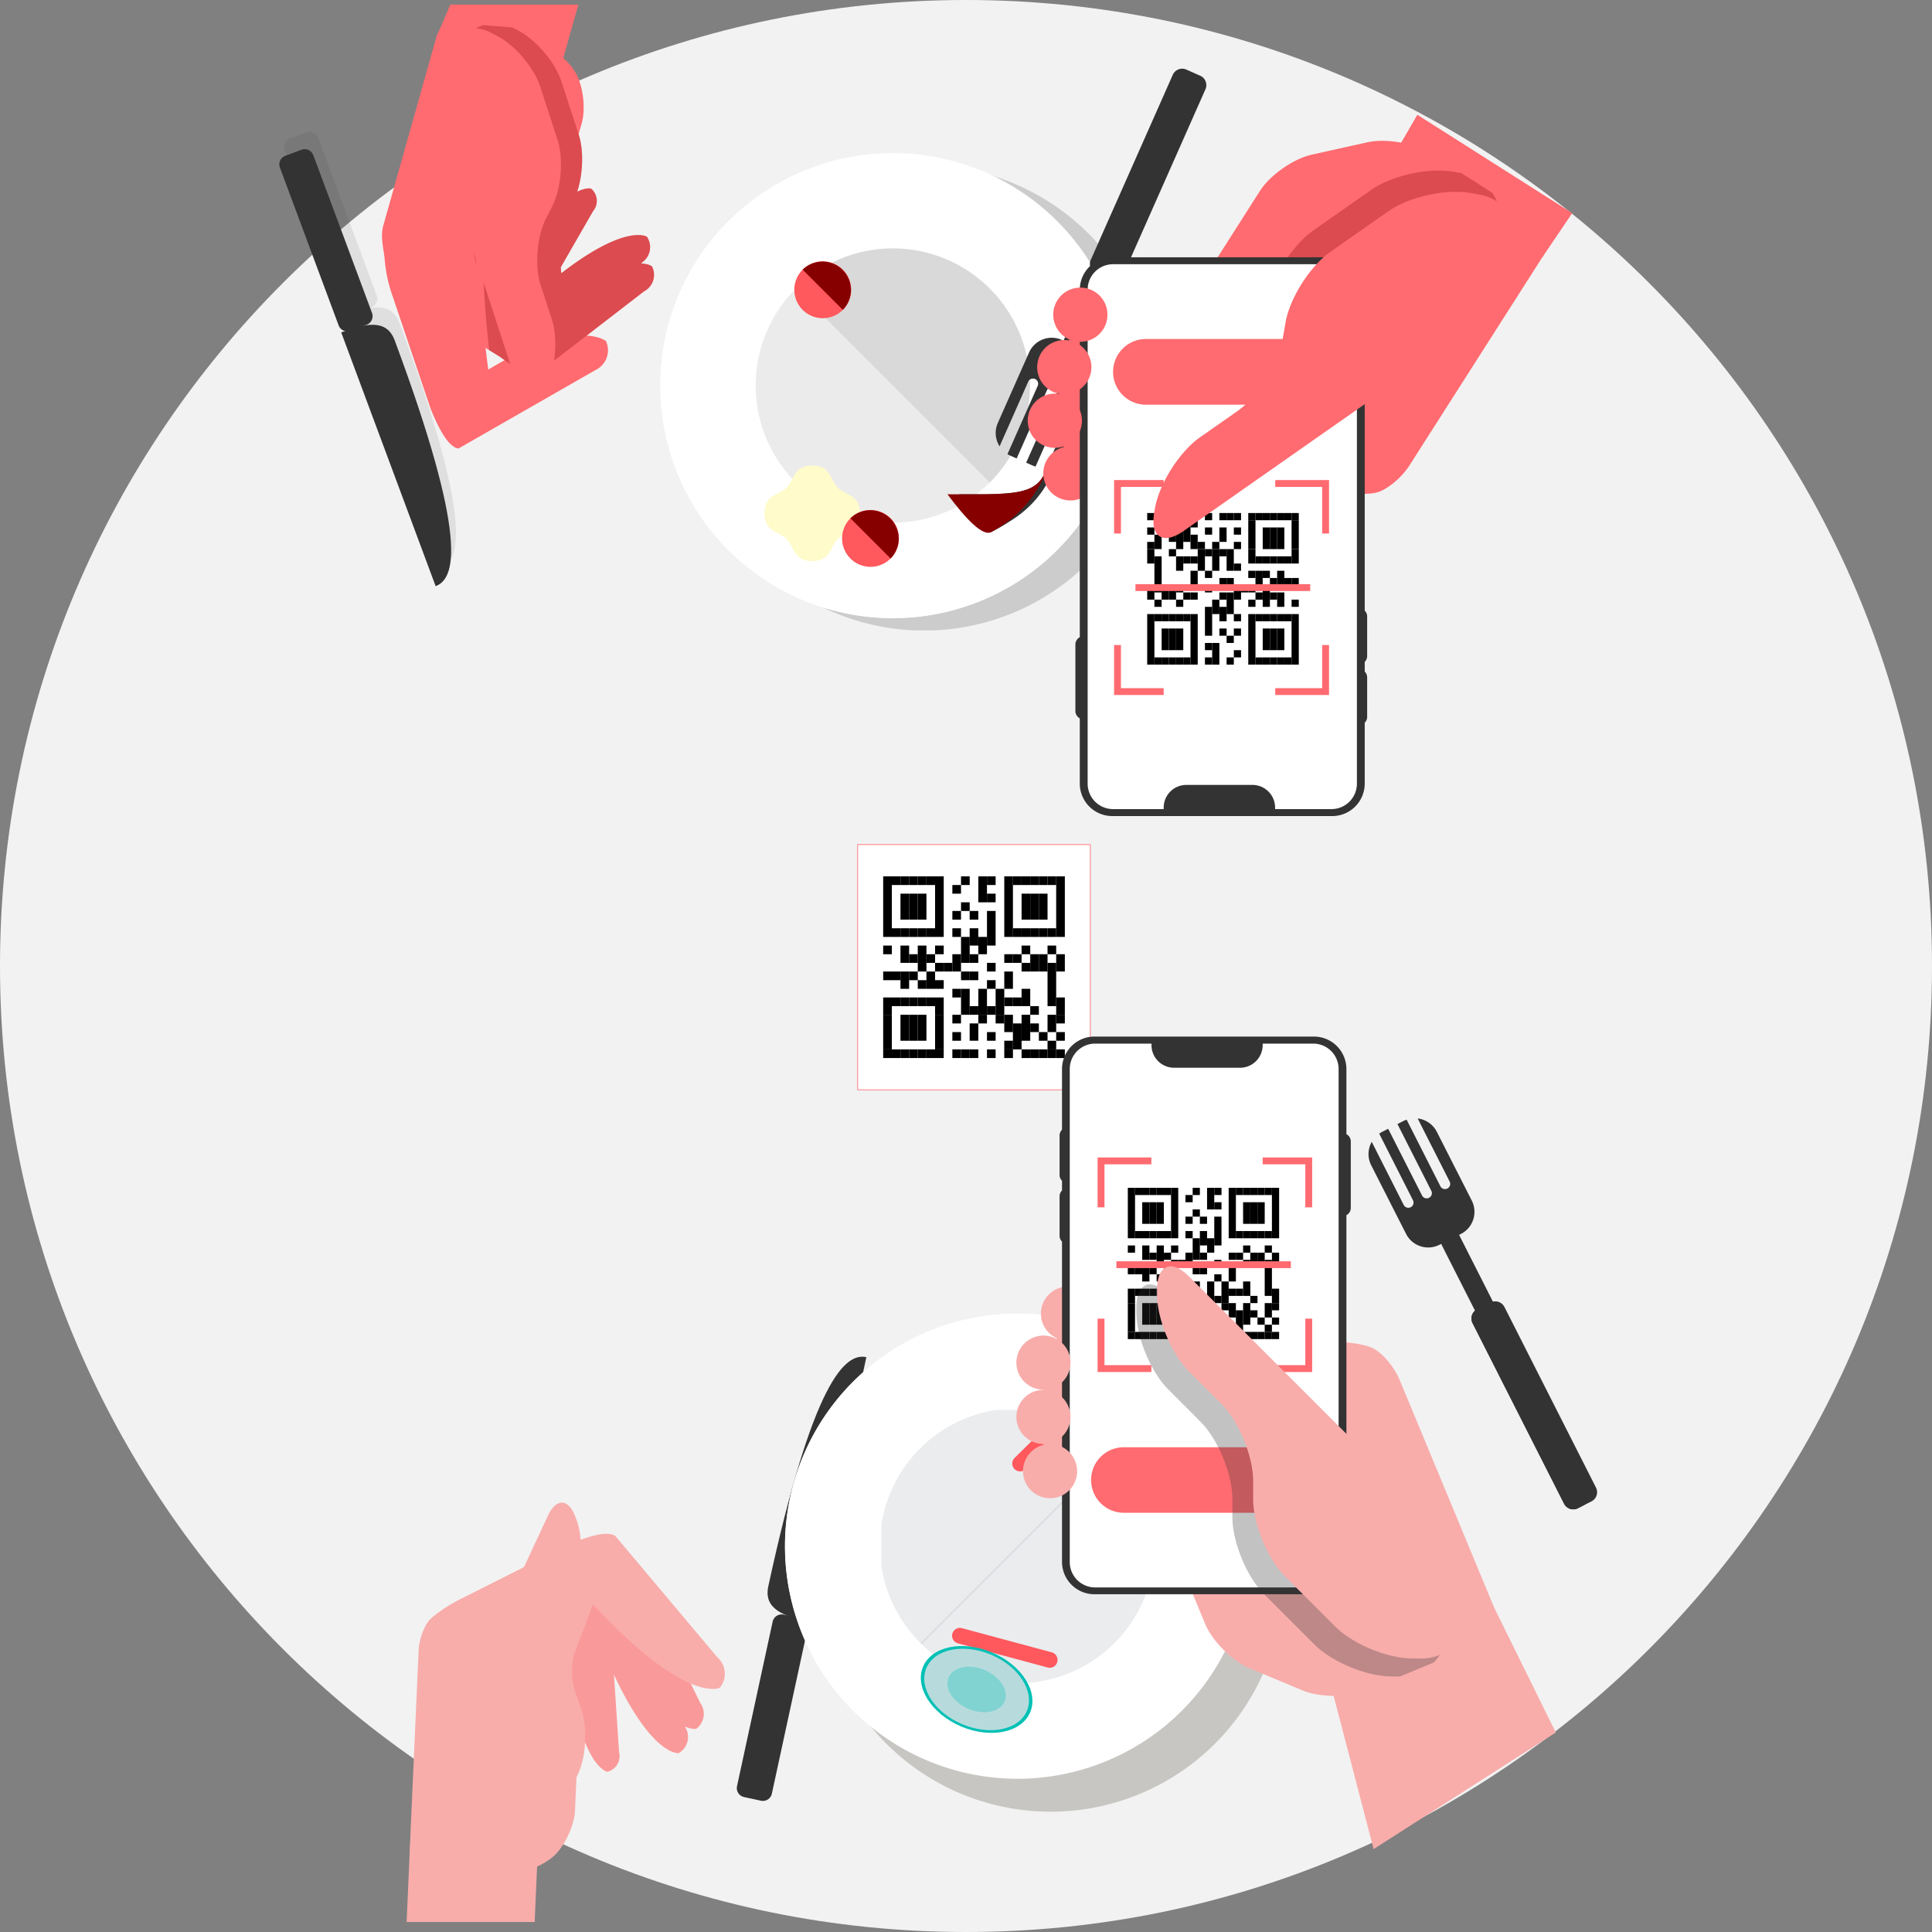 <svg id="Calque_3" data-name="Calque 3" xmlns="http://www.w3.org/2000/svg" xmlns:xlink="http://www.w3.org/1999/xlink" viewBox="0 0 1080 1080"><rect x="0" y="0" width="1080" height="1080" fill="#808080" stroke="none"/><defs><style>.cls-1,.cls-29,.cls-6{fill:none;}.cls-2{clip-path:url(#clip-path);}.cls-3{clip-path:url(#clip-path-3);}.cls-4{fill:#f2f2f2;}.cls-5{fill:#fff;}.cls-29,.cls-6{stroke:#ff6b70;stroke-miterlimit:10;}.cls-6{stroke-width:0.38px;}.cls-7{fill:#333;}.cls-8{opacity:0.1;}.cls-9{clip-path:url(#clip-path-4);}.cls-10{fill:#e3e3e2;}.cls-11{fill:#ececec;}.cls-12{opacity:0.2;}.cls-13{clip-path:url(#clip-path-5);}.cls-14{clip-path:url(#clip-path-6);}.cls-15{clip-path:url(#clip-path-7);}.cls-16{fill:#870000;}.cls-17{fill:#fffbca;}.cls-18{fill:#ff585d;}.cls-19{clip-path:url(#clip-path-8);}.cls-20{fill:#1e1503;}.cls-21{clip-path:url(#clip-path-9);}.cls-22{fill:#2c3e50;}.cls-23{clip-path:url(#clip-path-10);}.cls-24{fill:#00c0b5;}.cls-25{fill:#b7dbdd;}.cls-26{opacity:0.3;}.cls-27{clip-path:url(#clip-path-11);}.cls-28{fill:#f8adab;}.cls-29{stroke-width:3.83px;}.cls-30{fill:#ff6b70;}.cls-31{clip-path:url(#clip-path-12);}.cls-32{clip-path:url(#clip-path-13);}.cls-33{clip-path:url(#clip-path-14);}.cls-34{clip-path:url(#clip-path-15);}.cls-35{clip-path:url(#clip-path-16);}.cls-36{clip-path:url(#clip-path-17);}.cls-37{clip-path:url(#clip-path-18);}</style><clipPath id="clip-path"><rect class="cls-1" width="1080" height="1080"/></clipPath><clipPath id="clip-path-3"><rect class="cls-1" width="1080" height="1080"/></clipPath><clipPath id="clip-path-4"><rect class="cls-1" x="158.8" y="73.63" width="96.06" height="244.3"/></clipPath><clipPath id="clip-path-5"><rect class="cls-1" x="386.66" y="92.5" width="259.9" height="259.9"/></clipPath><clipPath id="clip-path-6"><rect class="cls-1" x="422.43" y="138.85" width="153.33" height="153.33"/></clipPath><clipPath id="clip-path-7"><rect class="cls-1" x="444.88" y="138.85" width="130.88" height="130.88"/></clipPath><clipPath id="clip-path-8"><rect class="cls-1" x="457.37" y="752.85" width="259.9" height="259.9"/></clipPath><clipPath id="clip-path-9"><rect class="cls-1" x="514.58" y="810.06" width="130.88" height="130.88"/></clipPath><clipPath id="clip-path-10"><rect class="cls-1" x="492.68" y="788.16" width="130.88" height="130.88"/></clipPath><clipPath id="clip-path-11"><rect class="cls-1" x="529.58" y="931.69" width="32.71" height="25.45"/></clipPath><clipPath id="clip-path-12"><rect class="cls-1" x="635.21" y="717.97" width="173.39" height="219.19"/></clipPath><clipPath id="clip-path-13"><rect class="cls-1" x="268.92" y="882.1" width="124.5" height="108.31"/></clipPath><clipPath id="clip-path-14"><rect class="cls-1" x="248.25" y="876.01" width="78.93" height="170.51"/></clipPath><clipPath id="clip-path-15"><rect class="cls-1" x="635.09" y="95.3" width="203.4" height="193.53"/></clipPath><clipPath id="clip-path-16"><rect class="cls-1" x="262.33" y="184.73" width="10.18" height="11.55"/></clipPath><clipPath id="clip-path-17"><rect class="cls-1" x="264.78" y="139.07" width="1.3" height="9.64"/></clipPath><clipPath id="clip-path-18"><rect class="cls-1" x="251.28" y="14.06" width="114.34" height="194.93"/></clipPath></defs><g id="Illustration_141" data-name="Illustration 141"><g class="cls-2"><g class="cls-2"><g class="cls-3"><path class="cls-4" d="M1080,540c0,298.23-241.77,540-540,540S0,838.23,0,540,241.77,0,540,0s540,241.77,540,540"/><rect class="cls-5" x="479.44" y="472.12" width="130.06" height="137.09"/><rect class="cls-6" x="479.44" y="472.12" width="130.06" height="137.09"/><rect x="493.7" y="489.89" width="4.84" height="33.85"/><rect x="493.7" y="528.58" width="4.84" height="4.84"/><rect x="493.7" y="543.09" width="4.84" height="4.84"/><rect x="493.7" y="557.59" width="4.84" height="9.67"/><rect x="493.7" y="567.27" width="4.84" height="19.34"/><rect x="493.7" y="586.61" width="4.84" height="4.84"/><rect x="498.53" y="489.89" width="4.84" height="4.84"/><rect x="498.53" y="518.91" width="4.84" height="4.84"/><rect x="498.53" y="543.09" width="4.84" height="4.84"/><rect x="498.53" y="557.59" width="4.84" height="4.84"/><rect x="498.53" y="586.61" width="4.84" height="4.84"/><rect x="503.37" y="489.89" width="4.84" height="4.84"/><rect x="503.37" y="499.56" width="4.84" height="14.51"/><rect x="503.37" y="518.91" width="4.84" height="4.84"/><rect x="503.37" y="528.58" width="4.84" height="9.67"/><rect x="503.37" y="543.09" width="4.84" height="9.67"/><rect x="503.37" y="557.59" width="4.84" height="4.84"/><rect x="503.37" y="567.27" width="4.84" height="14.51"/><rect x="503.37" y="586.61" width="4.84" height="4.84"/><rect x="508.2" y="489.89" width="4.84" height="4.84"/><rect x="508.2" y="499.56" width="4.84" height="14.51"/><rect x="508.2" y="518.91" width="4.84" height="4.84"/><rect x="508.2" y="533.41" width="4.84" height="4.84"/><rect x="508.2" y="543.09" width="4.84" height="4.84"/><rect x="508.2" y="557.59" width="4.84" height="4.84"/><rect x="508.2" y="567.27" width="4.84" height="14.51"/><rect x="508.2" y="586.61" width="4.84" height="4.84"/><rect x="513.04" y="489.89" width="4.84" height="4.84"/><rect x="513.04" y="499.56" width="4.84" height="14.51"/><rect x="513.04" y="518.91" width="4.84" height="4.84"/><rect x="513.04" y="528.58" width="4.84" height="14.51"/><rect x="513.04" y="547.92" width="4.84" height="4.84"/><rect x="513.04" y="557.59" width="4.84" height="4.84"/><rect x="513.04" y="567.27" width="4.84" height="14.51"/><rect x="513.04" y="586.61" width="4.84" height="4.84"/><rect x="517.88" y="489.89" width="4.84" height="4.84"/><rect x="517.88" y="518.91" width="4.84" height="4.84"/><rect x="517.88" y="533.41" width="4.84" height="4.84"/><rect x="517.88" y="543.09" width="4.84" height="9.67"/><rect x="517.88" y="557.59" width="4.84" height="4.84"/><rect x="517.88" y="586.61" width="4.84" height="4.84"/><rect x="522.71" y="489.89" width="4.84" height="33.85"/><rect x="522.71" y="528.58" width="4.84" height="4.84"/><rect x="522.71" y="538.25" width="4.84" height="4.83"/><rect x="522.71" y="547.92" width="4.84" height="4.84"/><rect x="522.71" y="557.59" width="4.84" height="9.67"/><rect x="522.71" y="567.27" width="4.84" height="19.34"/><rect x="522.71" y="586.61" width="4.84" height="4.84"/><rect x="527.55" y="538.25" width="4.84" height="4.83"/><rect x="532.38" y="494.73" width="4.83" height="4.84"/><rect x="532.38" y="509.23" width="4.83" height="4.84"/><rect x="532.38" y="518.91" width="4.83" height="4.84"/><rect x="532.38" y="533.41" width="4.83" height="9.67"/><rect x="532.38" y="552.76" width="4.83" height="4.84"/><rect x="532.38" y="567.27" width="4.83" height="4.84"/><rect x="532.38" y="576.94" width="4.83" height="4.84"/><rect x="532.38" y="586.61" width="4.83" height="4.84"/><rect x="537.22" y="489.89" width="4.84" height="4.84"/><rect x="537.22" y="504.4" width="4.84" height="4.84"/><rect x="537.22" y="523.74" width="4.84" height="14.51"/><rect x="537.22" y="543.09" width="4.84" height="4.84"/><rect x="537.22" y="552.76" width="4.84" height="14.51"/><rect x="537.22" y="586.61" width="4.84" height="4.84"/><rect x="542.05" y="509.23" width="4.83" height="4.84"/><rect x="542.05" y="518.91" width="4.83" height="9.67"/><rect x="542.05" y="533.41" width="4.83" height="4.84"/><rect x="542.05" y="543.09" width="4.83" height="4.84"/><rect x="542.05" y="562.43" width="4.83" height="4.84"/><rect x="542.05" y="572.1" width="4.83" height="9.67"/><rect x="542.05" y="586.61" width="4.83" height="4.84"/><rect x="546.89" y="489.89" width="4.83" height="14.51"/><rect x="546.89" y="523.74" width="4.83" height="9.67"/><rect x="546.89" y="552.76" width="4.83" height="14.51"/><rect x="546.89" y="567.27" width="4.83" height="4.84"/><rect x="551.73" y="489.89" width="4.83" height="4.84"/><rect x="551.73" y="499.56" width="4.83" height="4.83"/><rect x="551.73" y="509.23" width="4.83" height="19.34"/><rect x="551.73" y="538.25" width="4.83" height="4.83"/><rect x="551.73" y="547.92" width="4.83" height="4.84"/><rect x="551.73" y="562.43" width="4.83" height="4.84"/><rect x="551.73" y="576.94" width="4.83" height="4.84"/><rect x="551.73" y="586.61" width="4.83" height="4.84"/><rect x="556.56" y="552.76" width="4.84" height="14.51"/><rect x="556.56" y="567.27" width="4.84" height="4.84"/><rect x="561.4" y="489.89" width="4.84" height="33.85"/><rect x="561.4" y="533.41" width="4.84" height="4.84"/><rect x="561.4" y="543.09" width="4.84" height="9.67"/><rect x="561.4" y="557.59" width="4.84" height="4.84"/><rect x="561.4" y="567.27" width="4.84" height="9.67"/><rect x="561.4" y="581.77" width="4.84" height="4.84"/><rect x="561.4" y="586.61" width="4.84" height="4.84"/><rect x="566.23" y="489.89" width="4.84" height="4.84"/><rect x="566.23" y="518.91" width="4.84" height="4.84"/><rect x="566.23" y="533.41" width="4.84" height="4.84"/><rect x="566.23" y="557.59" width="4.84" height="4.84"/><rect x="566.23" y="572.1" width="4.84" height="14.51"/><rect x="571.07" y="489.89" width="4.84" height="4.84"/><rect x="571.07" y="499.56" width="4.84" height="14.51"/><rect x="571.07" y="518.91" width="4.84" height="4.84"/><rect x="571.07" y="528.58" width="4.84" height="4.84"/><rect x="571.07" y="538.25" width="4.84" height="4.83"/><rect x="571.07" y="552.76" width="4.84" height="9.67"/><rect x="571.07" y="567.27" width="4.84" height="14.51"/><rect x="571.07" y="586.61" width="4.84" height="4.84"/><rect x="575.91" y="489.89" width="4.83" height="4.84"/><rect x="575.91" y="499.56" width="4.83" height="14.51"/><rect x="575.91" y="518.91" width="4.83" height="4.84"/><rect x="575.91" y="533.41" width="4.83" height="9.67"/><rect x="575.91" y="562.43" width="4.83" height="4.84"/><rect x="575.91" y="572.1" width="4.83" height="4.84"/><rect x="575.91" y="586.61" width="4.83" height="4.84"/><rect x="580.74" y="489.89" width="4.84" height="4.84"/><rect x="580.74" y="499.56" width="4.84" height="14.51"/><rect x="580.74" y="518.91" width="4.84" height="4.84"/><rect x="580.74" y="533.41" width="4.84" height="9.67"/><rect x="580.74" y="576.94" width="4.84" height="4.84"/><rect x="580.74" y="586.61" width="4.84" height="4.84"/><rect x="585.58" y="489.89" width="4.83" height="4.84"/><rect x="585.58" y="518.91" width="4.83" height="4.84"/><rect x="585.58" y="528.58" width="4.83" height="4.84"/><rect x="585.58" y="538.25" width="4.83" height="24.18"/><rect x="585.58" y="567.27" width="4.83" height="9.67"/><rect x="585.58" y="581.77" width="4.83" height="4.84"/><rect x="585.58" y="586.61" width="4.83" height="4.84"/><rect x="590.41" y="489.89" width="4.84" height="33.85"/><rect x="590.41" y="533.41" width="4.84" height="9.67"/><rect x="590.41" y="557.59" width="4.84" height="9.67"/><rect x="590.41" y="567.27" width="4.84" height="4.84"/><rect x="590.41" y="576.94" width="4.84" height="4.84"/><rect x="590.41" y="586.61" width="4.84" height="4.84"/><path class="cls-7" d="M803.21,632.73a13.83,13.83,0,0,0-10.73-7.5l17.88,35.26a2.9,2.9,0,0,1-5.18,2.63l-18.87-37.23a15.38,15.38,0,0,0-1.74.74l-3.38,1.72,18.92,37.33a2.9,2.9,0,0,1-5.17,2.63L776,631l-3.39,1.72a13,13,0,0,0-1.62,1l18.87,37.23a2.9,2.9,0,1,1-5.18,2.62l-17.87-35.26a13.85,13.85,0,0,0-.3,13.08L786,689.75a13.87,13.87,0,0,0,18.64,6.1l12-6.06a13.87,13.87,0,0,0,6.1-18.64Z"/><path class="cls-7" d="M841,730.62a5.75,5.75,0,0,0-7.74-2.53l-7.54,3.82a5.75,5.75,0,0,0-2.53,7.74l51.16,100.93a5.75,5.75,0,0,0,7.74,2.53l7.54-3.82a5.75,5.75,0,0,0,2.53-7.74Z"/><rect class="cls-7" x="813.22" y="680.42" width="11.22" height="57.2" transform="translate(-232.09 446.81) rotate(-26.88)"/><path class="cls-7" d="M825.69,731.91a5.75,5.75,0,0,0-2.53,7.74l51.16,100.93a5.75,5.75,0,0,0,7.74,2.53l3.77-1.91L829.46,730Z"/><g class="cls-8"><g class="cls-9"><path class="cls-7" d="M206.45,172.22l1.16-.43a5.13,5.13,0,0,0,3-6.59L177.8,77a5.13,5.13,0,0,0-6.6-3l-9,3.37a5.13,5.13,0,0,0-3,6.6L192,172.14a5.15,5.15,0,0,0,3.52,3.18l-2.06.75L246.2,317.93c11.24-4.18,18.24-26.87-22.89-137.42-3-8-9.1-9.6-16.86-8.29"/></g></g><path class="cls-7" d="M190.74,185.81l52.79,141.86c11.24-4.18,18.24-26.87-22.9-137.42-4.51-12.13-16.19-9.54-29.89-4.44"/><path class="cls-7" d="M175.13,86.72a5.13,5.13,0,0,0-6.6-3l-9.05,3.37a5.13,5.13,0,0,0-3,6.6l32.82,88.21a5.13,5.13,0,0,0,6.6,3l9.06-3.37a5.12,5.12,0,0,0,3-6.59Z"/><path class="cls-7" d="M452.3,906.59l32-147.94c-11.72-2.53-29.85,12.8-54.81,128.08-2.74,12.65,8.49,16.77,22.77,19.86"/><path class="cls-7" d="M412,998.46a5.12,5.12,0,0,0,3.92,6.1l9.45,2.05a5.13,5.13,0,0,0,6.1-3.93l19.92-92a5.13,5.13,0,0,0-3.93-6.1l-9.44-2a5.13,5.13,0,0,0-6.1,3.93Z"/><path class="cls-10" d="M426,137.81a98.85,98.85,0,1,0,139.8,0,98.86,98.86,0,0,0-139.8,0"/><path class="cls-11" d="M426,137.81l139.8,139.8A98.85,98.85,0,0,0,426,137.81"/><g class="cls-12"><g class="cls-13"><path class="cls-7" d="M516.6,92.5a130,130,0,1,0,129.95,130A130,130,0,0,0,516.6,92.5"/></g></g><path class="cls-5" d="M407.2,123.63a130,130,0,1,0,183.78,0,130,130,0,0,0-183.78,0"/><path class="cls-5" d="M407.2,307.41a130,130,0,0,0,183.78,0L407.2,123.63a130,130,0,0,0,0,183.78"/><g class="cls-8"><g class="cls-14"><path class="cls-7" d="M444.88,161.31a76.66,76.66,0,1,0,108.42,0,76.66,76.66,0,0,0-108.42,0"/></g></g><g class="cls-8"><g class="cls-15"><path class="cls-7" d="M444.88,161.31,553.3,269.73A76.66,76.66,0,0,0,444.88,161.31"/></g></g><path class="cls-7" d="M590.8,254.05c-4.84,4-5.8,11-10.14,15.51-4.51,4.66-11.77,5.7-17.93,6.24-6.6.57-13.33.51-20,.51h-6.56c9.44,13.73,16.14,22.05,17.84,21.14a103.34,103.34,0,0,0,10.35-5.94c15-9.08,23.89-22.59,27.76-38.46a16.52,16.52,0,0,0-1.37,1"/><path class="cls-16" d="M580.66,269.56c-4.51,4.66-11.77,5.7-17.93,6.24-6.6.57-13.33.51-20,.51H529.64c10.66,14.33,19.85,23.58,24.42,21.14,15.81-8.48,26-20.86,31.36-35.59-1.34,2.74-2.65,5.53-4.76,7.7"/><path class="cls-7" d="M605.78,195.42,593.53,190a13.86,13.86,0,0,0-18.29,7.06l-17.46,39.38a13.86,13.86,0,0,0,1,13.06l16-36.15a2.9,2.9,0,0,1,5.31,2.35l-16.91,38.16a15.56,15.56,0,0,0,1.67.88l3.47,1.54,17-38.28a2.91,2.91,0,0,1,5.31,2.36l-17,38.27,3.47,1.54a13.06,13.06,0,0,0,1.78.64l16.9-38.15a2.9,2.9,0,0,1,5.31,2.35l-16,36.14a13.83,13.83,0,0,0,10.32-8l17.46-39.39a13.86,13.86,0,0,0-7.06-18.29"/><path class="cls-7" d="M670.92,42.32l-7.73-3.42a5.76,5.76,0,0,0-7.6,2.93L609.75,145.28a5.76,5.76,0,0,0,2.93,7.6l7.73,3.43a5.77,5.77,0,0,0,7.6-2.93L673.85,49.92a5.76,5.76,0,0,0-2.93-7.6"/><rect class="cls-7" x="578.41" y="170.49" width="57.2" height="11.22" transform="translate(200.09 659.72) rotate(-66.1)"/><path class="cls-17" d="M468.35,272.62c-4.25-4.25-3.86-12.38-14.32-12.38s-10.07,8.13-14.32,12.38-12.39,3.87-12.39,14.33,8.14,10.07,12.39,14.32,3.86,12.38,14.32,12.38,10.07-8.13,14.32-12.38,12.38-3.87,12.38-14.32-8.13-10.08-12.38-14.33"/><path class="cls-18" d="M448.69,150.74a15.89,15.89,0,1,0,22.47,0,15.9,15.9,0,0,0-22.47,0"/><path class="cls-16" d="M448.69,150.74l22.47,22.47a15.89,15.89,0,0,0-22.47-22.47"/><path class="cls-18" d="M475.39,289.73a15.89,15.89,0,1,0,22.47,0,15.9,15.9,0,0,0-22.47,0"/><path class="cls-16" d="M475.39,289.73l22.47,22.47a15.89,15.89,0,0,0-22.47-22.47"/><path class="cls-10" d="M503.73,796.46a98.85,98.85,0,1,0,139.8,0,98.86,98.86,0,0,0-139.8,0"/><path class="cls-11" d="M503.73,936.26a98.85,98.85,0,0,0,139.8-139.8Z"/><g class="cls-12"><g class="cls-19"><path class="cls-20" d="M587.32,752.85A129.95,129.95,0,1,0,717.27,882.8,129.95,129.95,0,0,0,587.32,752.85"/></g></g><path class="cls-5" d="M476.9,772.38a130,130,0,1,0,183.78,0,130,130,0,0,0-183.78,0"/><path class="cls-5" d="M476.9,772.38a130,130,0,0,0,0,183.78L660.68,772.38a130,130,0,0,0-183.78,0"/><g class="cls-8"><g class="cls-21"><path class="cls-22" d="M514.58,918.48A76.66,76.66,0,0,0,623,810.06Z"/></g></g><g class="cls-8"><g class="cls-23"><path class="cls-22" d="M623.56,810.62A76.66,76.66,0,1,0,515.14,919Z"/></g></g><path class="cls-18" d="M588.11,923.72,537.57,910.1a4.39,4.39,0,0,0-2.28,8.47l50.54,13.62a4.39,4.39,0,0,0,2.28-8.47"/><path class="cls-18" d="M604.42,778.21,567.16,815a4.38,4.38,0,0,0,6.16,6.24l37.26-36.76a4.39,4.39,0,0,0-6.16-6.25"/><path class="cls-24" d="M554.77,923.82c-16.52-7.08-33.86-3.59-38.74,7.78s4.57,26.34,21.08,33.42,33.86,3.59,38.74-7.78-4.56-26.34-21.08-33.42"/><path class="cls-25" d="M554.23,925.08c-15.51-6.64-31.78-3.37-36.36,7.31s4.28,24.72,19.78,31.36,31.79,3.38,36.36-7.3-4.28-24.72-19.78-31.37"/><g class="cls-26"><g class="cls-27"><path class="cls-24" d="M550.57,933.62c-8.66-3.72-17.76-1.89-20.31,4.08s2.39,13.81,11,17.52,17.76,1.89,20.32-4.08-2.4-13.81-11.06-17.52"/></g></g><polygon class="cls-28" points="742.67 937.13 767.86 1033.66 869.7 968.49 835.29 898.76 742.67 937.13"/><path class="cls-28" d="M782.5,771.58c-3.23-7.79-10.32-16-15.76-18.27s-16.77-3.66-25.19-3.12L631.07,772c-8.42.53-30,2.35-33.24,10.14l-11.66,28.16a15.38,15.38,0,0,0,8.3,20l42.74,17.71c7.8,3.22,16.82,12.24,20,20l16.42,39.64c4,9.74,15.3,21,25.05,25L728.24,945c9.74,4,25.68,4,35.43,0L827,918.8a15.39,15.39,0,0,0,8.31-20Z"/><path class="cls-28" d="M598.41,731.38c-8.42.54-4.58,9.31-7.81,17.1l-7.31,28.46v30.24l4.14,17.26a15.23,15.23,0,0,0,7,5.93l36.58,15.15h97.8a18.85,18.85,0,0,0,18.86-18.86v-62h-.06Z"/><path class="cls-28" d="M597,719.19a15.12,15.12,0,1,0,15.12,15.12A15.12,15.12,0,0,0,597,719.19"/><path class="cls-5" d="M619.07,591.6A16.29,16.29,0,0,0,603,605.68a17.48,17.48,0,0,0-.15,2.18V770.1H744.16V607.86a15.76,15.76,0,0,0-.15-2.18,16.28,16.28,0,0,0-14.2-14,17.18,17.18,0,0,0-1.91-.12H619.07Z"/><path class="cls-7" d="M752.65,634v-36.4a18.16,18.16,0,0,0-18.15-18.15H611.82a18.16,18.16,0,0,0-18.15,18.15v33.91a4.63,4.63,0,0,0-1.36,3.28v22a4.58,4.58,0,0,0,1.36,3.27v5.44a4.63,4.63,0,0,0-1.36,3.28v22a4.59,4.59,0,0,0,1.36,3.28v179a18.15,18.15,0,0,0,18.15,18.14H734.5a18.15,18.15,0,0,0,18.15-18.14V679.31a4.67,4.67,0,0,0,2.45-4.11V638.12a4.67,4.67,0,0,0-2.45-4.11"/><path class="cls-5" d="M734.1,583.39H612.22A14.18,14.18,0,0,0,598,597.58V873.19a14.18,14.18,0,0,0,14.18,14.19H734.1a14.19,14.19,0,0,0,14.19-14.19V597.58a14.19,14.19,0,0,0-14.19-14.19"/><path class="cls-7" d="M693.19,596.88H656.34a12.65,12.65,0,0,1-12.65-12.65v-1.31h62.15v1.31a12.65,12.65,0,0,1-12.65,12.65"/><rect x="630.46" y="664" width="4.03" height="28.19"/><rect x="630.46" y="696.22" width="4.03" height="4.03"/><rect x="630.46" y="708.3" width="4.03" height="4.03"/><rect x="630.46" y="720.38" width="4.03" height="8.06"/><rect x="630.46" y="728.44" width="4.03" height="16.11"/><rect x="630.46" y="744.54" width="4.03" height="4.03"/><rect x="634.49" y="664" width="4.03" height="4.03"/><rect x="634.49" y="688.16" width="4.03" height="4.03"/><rect x="634.49" y="708.3" width="4.03" height="4.03"/><rect x="634.49" y="720.38" width="4.03" height="4.03"/><rect x="634.49" y="744.54" width="4.03" height="4.03"/><rect x="638.51" y="664" width="4.03" height="4.03"/><rect x="638.51" y="672.05" width="4.03" height="12.08"/><rect x="638.51" y="688.16" width="4.03" height="4.03"/><rect x="638.51" y="696.22" width="4.03" height="8.06"/><rect x="638.51" y="708.3" width="4.03" height="8.06"/><rect x="638.51" y="720.38" width="4.03" height="4.03"/><rect x="638.51" y="728.44" width="4.03" height="12.08"/><rect x="638.51" y="744.54" width="4.03" height="4.03"/><rect x="642.54" y="664" width="4.03" height="4.03"/><rect x="642.54" y="672.05" width="4.03" height="12.08"/><rect x="642.54" y="688.16" width="4.03" height="4.03"/><rect x="642.54" y="700.24" width="4.03" height="4.03"/><rect x="642.54" y="708.3" width="4.03" height="4.03"/><rect x="642.54" y="720.38" width="4.03" height="4.03"/><rect x="642.54" y="728.44" width="4.03" height="12.08"/><rect x="642.54" y="744.54" width="4.03" height="4.03"/><rect x="646.57" y="664" width="4.03" height="4.03"/><rect x="646.57" y="672.05" width="4.03" height="12.08"/><rect x="646.57" y="688.16" width="4.03" height="4.03"/><rect x="646.57" y="696.22" width="4.03" height="12.08"/><rect x="646.57" y="712.33" width="4.03" height="4.03"/><rect x="646.57" y="720.38" width="4.03" height="4.03"/><rect x="646.57" y="728.44" width="4.03" height="12.08"/><rect x="646.57" y="744.54" width="4.03" height="4.03"/><rect x="650.6" y="664" width="4.03" height="4.03"/><rect x="650.6" y="688.16" width="4.03" height="4.03"/><rect x="650.6" y="700.24" width="4.03" height="4.03"/><rect x="650.6" y="708.3" width="4.03" height="8.06"/><rect x="650.6" y="720.38" width="4.03" height="4.03"/><rect x="650.6" y="744.54" width="4.03" height="4.03"/><rect x="654.62" y="664" width="4.03" height="28.19"/><rect x="654.62" y="696.22" width="4.03" height="4.03"/><rect x="654.62" y="704.27" width="4.03" height="4.03"/><rect x="654.62" y="712.33" width="4.03" height="4.03"/><rect x="654.62" y="720.38" width="4.03" height="8.06"/><rect x="654.62" y="728.44" width="4.03" height="16.11"/><rect x="654.62" y="744.54" width="4.03" height="4.03"/><rect x="658.65" y="704.27" width="4.03" height="4.03"/><rect x="662.68" y="668.02" width="4.03" height="4.03"/><rect x="662.68" y="680.11" width="4.03" height="4.03"/><rect x="662.68" y="688.16" width="4.03" height="4.03"/><rect x="662.68" y="700.24" width="4.03" height="8.05"/><rect x="662.68" y="716.35" width="4.03" height="4.03"/><rect x="662.68" y="728.44" width="4.03" height="4.03"/><rect x="662.68" y="736.49" width="4.03" height="4.03"/><rect x="662.68" y="744.54" width="4.03" height="4.03"/><rect x="666.71" y="664" width="4.03" height="4.03"/><rect x="666.71" y="676.08" width="4.03" height="4.03"/><rect x="666.71" y="692.19" width="4.03" height="12.08"/><rect x="666.71" y="708.3" width="4.03" height="4.03"/><rect x="666.71" y="716.35" width="4.03" height="12.08"/><rect x="666.71" y="744.54" width="4.03" height="4.03"/><rect x="670.73" y="680.11" width="4.03" height="4.03"/><rect x="670.73" y="688.16" width="4.03" height="8.05"/><rect x="670.73" y="700.24" width="4.03" height="4.03"/><rect x="670.73" y="708.3" width="4.03" height="4.03"/><rect x="670.73" y="724.41" width="4.03" height="4.03"/><rect x="670.73" y="732.46" width="4.03" height="8.06"/><rect x="670.73" y="744.54" width="4.03" height="4.03"/><rect x="674.76" y="664" width="4.03" height="12.08"/><rect x="674.76" y="692.19" width="4.03" height="8.06"/><rect x="674.76" y="716.35" width="4.03" height="12.08"/><rect x="674.76" y="728.44" width="4.03" height="4.03"/><rect x="678.79" y="664" width="4.03" height="4.03"/><rect x="678.79" y="672.05" width="4.03" height="4.03"/><rect x="678.79" y="680.11" width="4.03" height="16.11"/><rect x="678.79" y="704.27" width="4.03" height="4.03"/><rect x="678.79" y="712.33" width="4.03" height="4.03"/><rect x="678.79" y="724.41" width="4.03" height="4.03"/><rect x="678.79" y="736.49" width="4.03" height="4.03"/><rect x="678.79" y="744.54" width="4.03" height="4.03"/><rect x="682.81" y="716.35" width="4.03" height="12.08"/><rect x="682.81" y="728.44" width="4.03" height="4.03"/><rect x="686.84" y="664" width="4.03" height="28.19"/><rect x="686.84" y="700.24" width="4.03" height="4.03"/><rect x="686.84" y="708.3" width="4.03" height="8.06"/><rect x="686.84" y="720.38" width="4.03" height="4.03"/><rect x="686.84" y="728.44" width="4.03" height="8.05"/><rect x="686.84" y="740.52" width="4.03" height="4.03"/><rect x="686.84" y="744.54" width="4.03" height="4.03"/><rect x="690.87" y="664" width="4.03" height="4.03"/><rect x="690.87" y="688.16" width="4.03" height="4.03"/><rect x="690.87" y="700.24" width="4.03" height="4.03"/><rect x="690.87" y="720.38" width="4.03" height="4.03"/><rect x="690.87" y="732.46" width="4.03" height="12.08"/><rect x="694.9" y="664" width="4.03" height="4.03"/><rect x="694.9" y="672.05" width="4.03" height="12.08"/><rect x="694.9" y="688.16" width="4.03" height="4.03"/><rect x="694.9" y="696.22" width="4.03" height="4.03"/><rect x="694.9" y="704.27" width="4.03" height="4.03"/><rect x="694.9" y="716.35" width="4.03" height="8.06"/><rect x="694.9" y="728.44" width="4.03" height="12.08"/><rect x="694.9" y="744.54" width="4.03" height="4.03"/><rect x="698.92" y="664" width="4.03" height="4.03"/><rect x="698.92" y="672.05" width="4.03" height="12.08"/><rect x="698.92" y="688.16" width="4.03" height="4.03"/><rect x="698.92" y="700.24" width="4.03" height="8.05"/><rect x="698.92" y="724.41" width="4.03" height="4.03"/><rect x="698.92" y="732.46" width="4.03" height="4.03"/><rect x="698.92" y="744.54" width="4.03" height="4.03"/><rect x="702.95" y="664" width="4.03" height="4.03"/><rect x="702.95" y="672.05" width="4.03" height="12.08"/><rect x="702.95" y="688.16" width="4.03" height="4.03"/><rect x="702.95" y="700.24" width="4.03" height="8.05"/><rect x="702.95" y="736.49" width="4.03" height="4.03"/><rect x="702.95" y="744.54" width="4.03" height="4.03"/><rect x="706.98" y="664" width="4.03" height="4.03"/><rect x="706.98" y="688.16" width="4.03" height="4.03"/><rect x="706.98" y="696.22" width="4.03" height="4.03"/><rect x="706.98" y="704.27" width="4.03" height="20.14"/><rect x="706.98" y="728.44" width="4.03" height="8.05"/><rect x="706.98" y="740.52" width="4.03" height="4.03"/><rect x="706.98" y="744.54" width="4.03" height="4.03"/><rect x="711.01" y="664" width="4.03" height="28.19"/><rect x="711.01" y="700.24" width="4.03" height="8.05"/><rect x="711.01" y="720.38" width="4.03" height="8.06"/><rect x="711.01" y="728.44" width="4.03" height="4.03"/><rect x="711.01" y="736.49" width="4.03" height="4.03"/><rect x="711.01" y="744.54" width="4.03" height="4.03"/><line class="cls-29" x1="721.6" y1="706.97" x2="624.08" y2="706.97"/><path class="cls-30" d="M715.75,845.65h-87.5a18.32,18.32,0,1,1,0-36.64h87.5a18.32,18.32,0,1,1,0,36.64"/><polyline class="cls-29" points="643.61 648.94 615.49 648.94 615.49 674.91"/><polyline class="cls-29" points="731.59 674.91 731.59 648.94 705.84 648.94"/><polyline class="cls-29" points="705.84 765.05 731.59 765.05 731.59 737.14"/><polyline class="cls-29" points="615.49 737.14 615.49 765.05 643.61 765.05"/><g class="cls-26"><g class="cls-31"><path class="cls-7" d="M790.63,861.15,653.12,723.63c-9.86-9.85-17.91-6.51-17.91,7.42v2.47c0,13.93,8.06,33.39,17.91,43.24L671,794.67c9.86,9.85,17.92,29.31,17.92,43.24V848.1c0,13.93,8,33.39,17.91,43.24l27.9,27.91c9.86,9.85,29.31,17.91,43.24,17.91h4.68l18.87-7.82a25.2,25.2,0,0,0,7.06-17.51l0-7.45c0-13.93-8.09-33.38-17.94-43.23"/></g></g><path class="cls-28" d="M802.22,851.1,664.7,713.58c-9.85-9.85-17.91-6.51-17.91,7.42v2.48c0,13.93,8.06,33.38,17.91,43.23l17.91,17.91c9.85,9.85,17.91,29.31,17.91,43.24v10.2c0,13.92,8.06,33.38,17.91,43.23l27.91,27.91c9.85,9.85,29.31,17.91,43.24,17.91h5.31a25.37,25.37,0,0,0,25.3-25.33l0-7.45c0-13.93-8.09-33.38-17.94-43.23"/><path class="cls-28" d="M587,807.27a15.13,15.13,0,1,0,15.12,15.13A15.12,15.12,0,0,0,587,807.27"/><path class="cls-28" d="M583.29,776.94a15.12,15.12,0,1,0,15.12,15.12,15.12,15.12,0,0,0-15.12-15.12"/><path class="cls-28" d="M583.29,746.6a15.12,15.12,0,1,0,15.12,15.12,15.12,15.12,0,0,0-15.12-15.12"/><polygon class="cls-28" points="227.31 1074.41 298.88 1074.41 300.57 1035.61 229.16 1032.13 227.31 1074.41"/><path class="cls-28" d="M341.81,915.34c-1.17-4.76-13.42-7.7-18.21-8.74l-54.68-16.74,27.54,42.26,21.48.12c6.42,55.92,21.58,58.16,21.58,58.16a8.94,8.94,0,0,0,6.53-10.79Z"/><path class="cls-28" d="M358.35,895.42c-2.81-4.95-17.42-4.38-23.1-4l-66.33-1.51,44,38.55,24-6.61C361.73,982.24,379.37,980,379.37,980a10.37,10.37,0,0,0,3.9-14.1Z"/><path class="cls-28" d="M358.38,884.86c-3.37-4.59-17.81-2.3-23.41-1.3l-66.05,6.3L317.19,923l23.08-9.39c31.68,57.11,48.94,52.79,48.94,52.79a10.38,10.38,0,0,0,2.21-14.46Z"/><g class="cls-26"><g class="cls-32"><path class="cls-30" d="M391.42,951.9l-33-67c-3.37-4.59-17.81-2.3-23.41-1.3l-66.05,6.3,27.54,42.26,21.48.12c6.42,55.92,21.58,58.16,21.58,58.16a8.94,8.94,0,0,0,6.53-10.78L343.17,936c21.45,45.89,36.2,44,36.2,44a10.37,10.37,0,0,0,3.9-14.1l-.26-.74c4.09,1.75,6.2,1.22,6.2,1.22a10.38,10.38,0,0,0,2.21-14.46"/></g></g><g class="cls-26"><g class="cls-33"><path class="cls-30" d="M322,946.86c-3.79-10.41-2.19-19.14,1.62-37.18s-1.84-41.29-6.52-31.25L252.31,991.88c-4.69,10-5.43,26.77-1.65,37.19l2,5.57a20,20,0,0,0,10,11.17l16.23.71,3.49-1.28c10.41-3.78,22.76-15.1,27.44-25.14l13.27-28.44c4.68-10,5.41-26.78,1.62-37.18Z"/></g></g><path class="cls-28" d="M400.84,926.25,344.13,858.8c-5.14-4.3-21,2.37-27.16,5.1l-58.24,29.32a81.57,81.57,0,0,0-17.9,11.59C237.38,908,234.31,916,234,922.74l-4.86,109.39a12.23,12.23,0,0,0,11.65,12.72l42.27,2.38c8.37.37,20.29-4,26.47-9.64s11.54-17.15,11.91-25.53L322.94,978c.3-6.7-8.28-45.18-3.33-49.71l11.88-31.49c52.34,56.47,70.88,46.67,70.88,46.67a12.25,12.25,0,0,0-1.53-17.19"/><path class="cls-28" d="M322,946.86c-3.79-10.41-2.19-19.14,1.62-37.18s-1.84-41.29-6.52-31.25L252.31,991.88c-4.69,10-5.43,26.77-1.65,37.19l2,5.57a20,20,0,0,0,10,11.17l16.23.71,3.49-1.28c10.41-3.78,22.76-15.1,27.44-25.14l13.27-28.44c4.68-10,5.41-26.78,1.62-37.18Z"/><path class="cls-28" d="M321.67,848c-3.79-10.41-10.72-10.72-15.4-.68L240.91,987.52c-4.68,10-5.42,26.78-1.64,37.19l2,5.57a20.17,20.17,0,0,0,25.79,12l4-1.44c10.41-3.79,22.76-15.11,27.44-25.15l13.27-28.44c4.68-10,5.41-26.77,1.62-37.18l-2.77-7.62c-3.79-10.41-3.06-27.14,1.62-37.18l8.51-18.25c4.68-10,5.41-26.77,1.63-37.18Z"/><polygon class="cls-30" points="777.44 89.83 862.17 143.81 878.87 119.15 792.3 64.16 777.44 89.83"/><path class="cls-30" d="M857.46,122.59l-57.92-36.9c-8.91-5.68-24.65-8.45-35-6.17l-31.24,6.93C723,88.74,709.93,97.9,704.26,106.81l-23.1,36.26c-4.54,7.13-15,14.46-23.27,16.29l-45.25,10A15.41,15.41,0,0,0,601,187.72l6.61,29.81c1.83,8.25,22.82,13.8,31,15.79l105.2,40.78c8.22,2,19.65,2.57,25.41,1.3s14.18-8.16,18.72-15.29l74.23-116.3a15.42,15.42,0,0,0-4.71-21.22"/><path class="cls-30" d="M747.87,177.82l-96.5-17-38.73,8.59a15.24,15.24,0,0,0-8,4.62l-7.09,16.32-5.26,29.84,2.27,29.35c1.83,8.25-3.49,16.24,4.72,18.23l153.05-6.85h.06l10.79-61.2a18.89,18.89,0,0,0-15.33-21.89"/><path class="cls-30" d="M601,249.69a15.15,15.15,0,1,0,12.29,17.55A15.15,15.15,0,0,0,601,249.69"/><g class="cls-26"><g class="cls-34"><path class="cls-16" d="M816.92,96.76,812.3,96c-13.74-2.43-34.34,2.14-45.78,10.15l-32.39,22.68c-11.43,8-22.77,25.8-25.2,39.55l-1.77,10c-2.42,13.75-13.76,31.55-25.19,39.55l-20.79,14.56c-11.44,8-22.77,25.8-25.2,39.55l-.43,2.44c-2.42,13.74,5,18.44,16.38,10.44L811.55,173.15c11.43-8,22.79-25.8,25.23-39.54l1.32-7.35a25.23,25.23,0,0,0-3.92-18.5Z"/></g></g><path class="cls-5" d="M737.44,444.05A16.31,16.31,0,0,0,753.58,430a15.9,15.9,0,0,0,.15-2.19V265.21H612.11V427.76a15.9,15.9,0,0,0,.15,2.19,16.35,16.35,0,0,0,14.23,14,17.19,17.19,0,0,0,1.91.11h109Z"/><path class="cls-7" d="M603.61,401.57V438a18.18,18.18,0,0,0,18.18,18.19H744.71A18.18,18.18,0,0,0,762.89,438v-34a4.63,4.63,0,0,0,1.36-3.29V378.7a4.63,4.63,0,0,0-1.36-3.28V370a4.63,4.63,0,0,0,1.36-3.28V344.62a4.63,4.63,0,0,0-1.36-3.29V162a18.18,18.18,0,0,0-18.18-18.18H621.79A18.18,18.18,0,0,0,603.61,162V356.17a4.7,4.7,0,0,0-2.46,4.13v37.14a4.7,4.7,0,0,0,2.46,4.13"/><path class="cls-5" d="M622.19,452.29H744.31a14.22,14.22,0,0,0,14.21-14.22V161.92a14.22,14.22,0,0,0-14.21-14.22H622.19A14.22,14.22,0,0,0,608,161.92V438.07a14.22,14.22,0,0,0,14.21,14.22"/><path class="cls-7" d="M663.18,438.77H700.1a12.68,12.68,0,0,1,12.68,12.67v1.31H650.51v-1.31a12.67,12.67,0,0,1,12.67-12.67"/><rect x="722" y="343.27" width="4.03" height="28.25"/><rect x="722" y="335.2" width="4.03" height="4.03"/><rect x="722" y="323.1" width="4.03" height="4.03"/><rect x="722" y="306.95" width="4.03" height="8.07"/><rect x="722" y="290.81" width="4.03" height="16.14"/><rect x="722" y="286.78" width="4.03" height="4.03"/><rect x="717.96" y="367.49" width="4.03" height="4.03"/><rect x="717.96" y="343.27" width="4.03" height="4.03"/><rect x="717.96" y="323.1" width="4.03" height="4.03"/><rect x="717.96" y="310.99" width="4.03" height="4.03"/><rect x="717.96" y="286.78" width="4.03" height="4.03"/><rect x="713.93" y="367.49" width="4.03" height="4.03"/><rect x="713.93" y="351.34" width="4.03" height="12.11"/><rect x="713.93" y="343.27" width="4.03" height="4.03"/><rect x="713.93" y="331.17" width="4.03" height="8.07"/><rect x="713.93" y="319.06" width="4.03" height="8.07"/><rect x="713.93" y="310.99" width="4.03" height="4.03"/><rect x="713.93" y="294.85" width="4.03" height="12.11"/><rect x="713.93" y="286.78" width="4.03" height="4.03"/><rect x="709.89" y="367.49" width="4.03" height="4.03"/><rect x="709.89" y="351.34" width="4.03" height="12.11"/><rect x="709.89" y="343.27" width="4.03" height="4.03"/><rect x="709.89" y="331.17" width="4.03" height="4.04"/><rect x="709.89" y="323.1" width="4.03" height="4.03"/><rect x="709.89" y="310.99" width="4.03" height="4.03"/><rect x="709.89" y="294.85" width="4.03" height="12.11"/><rect x="709.89" y="286.78" width="4.03" height="4.03"/><rect x="705.86" y="367.49" width="4.03" height="4.03"/><rect x="705.86" y="351.34" width="4.03" height="12.11"/><rect x="705.86" y="343.27" width="4.03" height="4.03"/><rect x="705.86" y="327.13" width="4.03" height="12.11"/><rect x="705.86" y="319.06" width="4.03" height="4.03"/><rect x="705.86" y="310.99" width="4.03" height="4.03"/><rect x="705.86" y="294.85" width="4.03" height="12.11"/><rect x="705.86" y="286.78" width="4.03" height="4.03"/><rect x="701.82" y="367.49" width="4.03" height="4.03"/><rect x="701.82" y="343.27" width="4.03" height="4.03"/><rect x="701.82" y="331.17" width="4.03" height="4.04"/><rect x="701.82" y="319.06" width="4.03" height="8.07"/><rect x="701.82" y="310.99" width="4.03" height="4.03"/><rect x="701.82" y="286.78" width="4.03" height="4.03"/><rect x="697.79" y="343.27" width="4.03" height="28.25"/><rect x="697.79" y="335.2" width="4.03" height="4.03"/><rect x="697.79" y="327.13" width="4.03" height="4.03"/><rect x="697.79" y="319.06" width="4.03" height="4.03"/><rect x="697.79" y="306.95" width="4.03" height="8.07"/><rect x="697.79" y="290.81" width="4.03" height="16.14"/><rect x="697.79" y="286.78" width="4.03" height="4.03"/><rect x="693.75" y="327.13" width="4.03" height="4.03"/><rect x="689.72" y="363.45" width="4.03" height="4.03"/><rect x="689.72" y="351.34" width="4.03" height="4.03"/><rect x="689.72" y="343.27" width="4.03" height="4.03"/><rect x="689.72" y="327.13" width="4.03" height="8.07"/><rect x="689.72" y="315.03" width="4.03" height="4.03"/><rect x="689.72" y="302.92" width="4.03" height="4.03"/><rect x="689.72" y="294.85" width="4.03" height="4.03"/><rect x="689.72" y="286.78" width="4.03" height="4.03"/><rect x="685.68" y="367.49" width="4.03" height="4.03"/><rect x="685.68" y="355.38" width="4.03" height="4.03"/><rect x="685.68" y="331.17" width="4.03" height="12.11"/><rect x="685.68" y="323.1" width="4.03" height="4.03"/><rect x="685.68" y="306.96" width="4.03" height="12.11"/><rect x="685.68" y="286.78" width="4.03" height="4.03"/><rect x="681.65" y="351.34" width="4.03" height="4.03"/><rect x="681.65" y="339.24" width="4.03" height="8.07"/><rect x="681.65" y="331.17" width="4.03" height="4.04"/><rect x="681.65" y="323.1" width="4.03" height="4.03"/><rect x="681.65" y="306.96" width="4.03" height="4.04"/><rect x="681.65" y="294.85" width="4.03" height="8.07"/><rect x="681.65" y="286.78" width="4.03" height="4.03"/><rect x="677.61" y="359.42" width="4.03" height="12.11"/><rect x="677.61" y="335.2" width="4.03" height="8.07"/><rect x="677.61" y="306.96" width="4.03" height="12.11"/><rect x="677.61" y="302.92" width="4.03" height="4.03"/><rect x="673.57" y="367.49" width="4.03" height="4.03"/><rect x="673.57" y="359.42" width="4.03" height="4.03"/><rect x="673.57" y="339.24" width="4.03" height="16.14"/><rect x="673.57" y="327.13" width="4.03" height="4.03"/><rect x="673.57" y="319.06" width="4.03" height="4.03"/><rect x="673.57" y="306.96" width="4.03" height="4.04"/><rect x="673.57" y="294.85" width="4.03" height="4.03"/><rect x="673.57" y="286.78" width="4.03" height="4.03"/><rect x="669.54" y="306.96" width="4.03" height="12.11"/><rect x="669.54" y="302.92" width="4.03" height="4.03"/><rect x="665.5" y="343.27" width="4.03" height="28.25"/><rect x="665.5" y="331.17" width="4.03" height="4.04"/><rect x="665.5" y="319.06" width="4.03" height="8.07"/><rect x="665.5" y="310.99" width="4.03" height="4.03"/><rect x="665.5" y="298.88" width="4.03" height="8.07"/><rect x="665.5" y="290.82" width="4.03" height="4.03"/><rect x="665.5" y="286.78" width="4.03" height="4.03"/><rect x="661.47" y="367.49" width="4.03" height="4.03"/><rect x="661.47" y="343.27" width="4.03" height="4.03"/><rect x="661.47" y="331.17" width="4.03" height="4.04"/><rect x="661.47" y="310.99" width="4.03" height="4.03"/><rect x="661.47" y="290.82" width="4.03" height="12.11"/><rect x="657.43" y="367.49" width="4.03" height="4.03"/><rect x="657.43" y="351.34" width="4.03" height="12.11"/><rect x="657.43" y="343.27" width="4.03" height="4.03"/><rect x="657.43" y="335.2" width="4.03" height="4.03"/><rect x="657.43" y="327.13" width="4.03" height="4.03"/><rect x="657.43" y="310.99" width="4.03" height="8.07"/><rect x="657.43" y="294.85" width="4.03" height="12.11"/><rect x="657.43" y="286.78" width="4.03" height="4.03"/><rect x="653.4" y="367.49" width="4.03" height="4.03"/><rect x="653.4" y="351.34" width="4.03" height="12.11"/><rect x="653.4" y="343.27" width="4.03" height="4.03"/><rect x="653.4" y="327.13" width="4.03" height="8.07"/><rect x="653.4" y="306.96" width="4.03" height="4.04"/><rect x="653.4" y="298.89" width="4.03" height="4.03"/><rect x="653.4" y="286.78" width="4.03" height="4.03"/><rect x="649.36" y="367.49" width="4.03" height="4.03"/><rect x="649.36" y="351.34" width="4.03" height="12.11"/><rect x="649.36" y="343.27" width="4.03" height="4.03"/><rect x="649.36" y="327.13" width="4.03" height="8.07"/><rect x="649.36" y="294.85" width="4.03" height="4.03"/><rect x="649.36" y="286.78" width="4.03" height="4.03"/><rect x="645.33" y="367.49" width="4.03" height="4.03"/><rect x="645.33" y="343.27" width="4.03" height="4.03"/><rect x="645.33" y="335.2" width="4.03" height="4.03"/><rect x="645.33" y="310.99" width="4.03" height="20.18"/><rect x="645.33" y="298.88" width="4.03" height="8.07"/><rect x="645.33" y="290.82" width="4.03" height="4.03"/><rect x="645.33" y="286.78" width="4.03" height="4.03"/><rect x="641.29" y="343.27" width="4.03" height="28.25"/><rect x="641.29" y="327.13" width="4.03" height="8.07"/><rect x="641.29" y="306.95" width="4.03" height="8.07"/><rect x="641.29" y="302.92" width="4.03" height="4.03"/><rect x="641.29" y="294.85" width="4.03" height="4.03"/><rect x="641.29" y="286.78" width="4.03" height="4.03"/><line class="cls-29" x1="634.72" y1="328.46" x2="732.42" y2="328.46"/><path class="cls-30" d="M640.58,189.51h87.67a18.36,18.36,0,1,1,0,36.72H640.58a18.36,18.36,0,0,1,0-36.72"/><polyline class="cls-29" points="712.86 386.6 741.03 386.6 741.03 360.58"/><polyline class="cls-29" points="624.7 360.58 624.7 386.6 650.51 386.6"/><polyline class="cls-29" points="650.51 270.27 624.7 270.27 624.7 298.24"/><polyline class="cls-29" points="741.03 298.24 741.03 270.27 712.86 270.27"/><path class="cls-30" d="M827.23,108.8l-5.24-.92c-13.75-2.43-34.35,2.14-45.78,10.15l-32.4,22.68c-11.43,8-22.77,25.8-25.19,39.55l-1.77,10.06c-2.43,13.74-13.77,31.54-25.2,39.54l-20.79,14.56c-11.43,8-22.77,25.8-25.19,39.55l-.43,2.44c-2.43,13.75,4.94,18.44,16.38,10.44L821.23,185.08c11.44-8,22.79-25.8,25.23-39.54l1.32-7.34a25.41,25.41,0,0,0-20.55-29.4"/><path class="cls-30" d="M606.55,161a15.15,15.15,0,1,0,12.29,17.56A15.15,15.15,0,0,0,606.55,161"/><path class="cls-30" d="M597.57,190.33a15.15,15.15,0,1,0,12.29,17.55,15.14,15.14,0,0,0-12.29-17.55"/><path class="cls-30" d="M592.29,220.26a15.15,15.15,0,1,0,12.29,17.55,15.15,15.15,0,0,0-12.29-17.55"/><g class="cls-8"><g class="cls-35"><path class="cls-7" d="M263.79,196.28l-1.46-11.55,7.5,4.61c.72.53,1.64,1.19,2.68,1.92-2.78,1.51-5.69,3.17-8.72,5"/></g></g><polygon class="cls-30" points="243.85 20.86 312.75 39.94 323.31 2.56 251.74 2.56 243.85 20.86"/><path class="cls-30" d="M272.94,206.65l-6.62-52.49c-3.28-5.85,47.79-46,49.61-52.48l9.27-32.83c2.28-8.07.79-20.67-3.3-28s-14-15.17-22.12-17.45l-40.88-11a12.23,12.23,0,0,0-15,8.43l-29.67,105.4c-1.82,6.46.6,14.49.84,19.17a81.74,81.74,0,0,0,4.63,20.81L240.55,228c2.46,6.25,9.09,22.16,15.78,22.7l76.54-43.84a12.24,12.24,0,0,0,5.85-16.23s-17.11-13.59-65.78,16"/><path class="cls-30" d="M364.46,148.89s-1.66-1.4-6.1-1.63l.56-.55a10.39,10.39,0,0,0,2.71-14.38s-11.58-7.63-47.88,20.42c-.1-1.16-.19-2.27-.27-3.34L331.55,118a8.94,8.94,0,0,0-1.11-12.56s-2.56-.81-7.75,1.7c3.23-9.86,3.7-23.14.8-32l-9.74-29.84C310.31,34.73,299.42,22,289.54,17l-3.31-1.68L270,14.05a20.07,20.07,0,0,0-11.31,9.88l-2.66,5.29c-5,9.88-6.29,26.58-2.85,37.12l33.54,79.78-1.3,2-19.33-9.34L222.77,164.6l56.53,34.74c4.59,3.37,16.55,11.78,21.59,9.15l59.19-45.64a10.39,10.39,0,0,0,4.38-14"/><g class="cls-26"><g class="cls-36"><path class="cls-16" d="M266.07,148.71c-.15-3.21-.3-6.42-.43-9.64l-.86.52,1.29,9.12"/></g></g><g class="cls-26"><g class="cls-37"><path class="cls-16" d="M364.46,148.89s-1.66-1.4-6.1-1.63l.56-.55a10.39,10.39,0,0,0,2.71-14.38s-11.58-7.63-47.88,20.42c-.1-1.16-.19-2.27-.27-3.34L331.55,118a8.94,8.94,0,0,0-1.11-12.56s-2.56-.81-7.75,1.7c3.23-9.86,3.7-23.14.8-32l-9.74-29.84C310.31,34.73,299.42,22,289.54,17l-3.31-1.68L270,14.05a20.07,20.07,0,0,0-11.31,9.88l-2.66,5.29c-5,9.88-6.29,26.58-2.85,37.12l33.54,79.78-1.3,2-15.94-7.7c.78,18.5,1.85,37,4,55.38l5.75,3.53c4.59,3.37,16.55,11.78,21.59,9.15l59.19-45.64a10.39,10.39,0,0,0,4.38-14"/></g></g><path class="cls-30" d="M308.78,115.16c5-9.88,6.31-26.58,2.87-37.11l-9.73-29.84C298.48,37.68,287.59,25,277.71,19.94L273.94,18a20.17,20.17,0,0,0-27.05,8.85l-2.66,5.29c-5,9.88-6.29,26.59-2.85,37.12l48,147c3.43,10.54,10.35,11.07,15.37,1.19l.89-1.75c5-9.88,6.31-26.58,2.87-37.11l-6.25-19.14c-3.44-10.53-2.14-27.23,2.87-37.11Z"/></g></g></g></g></svg>